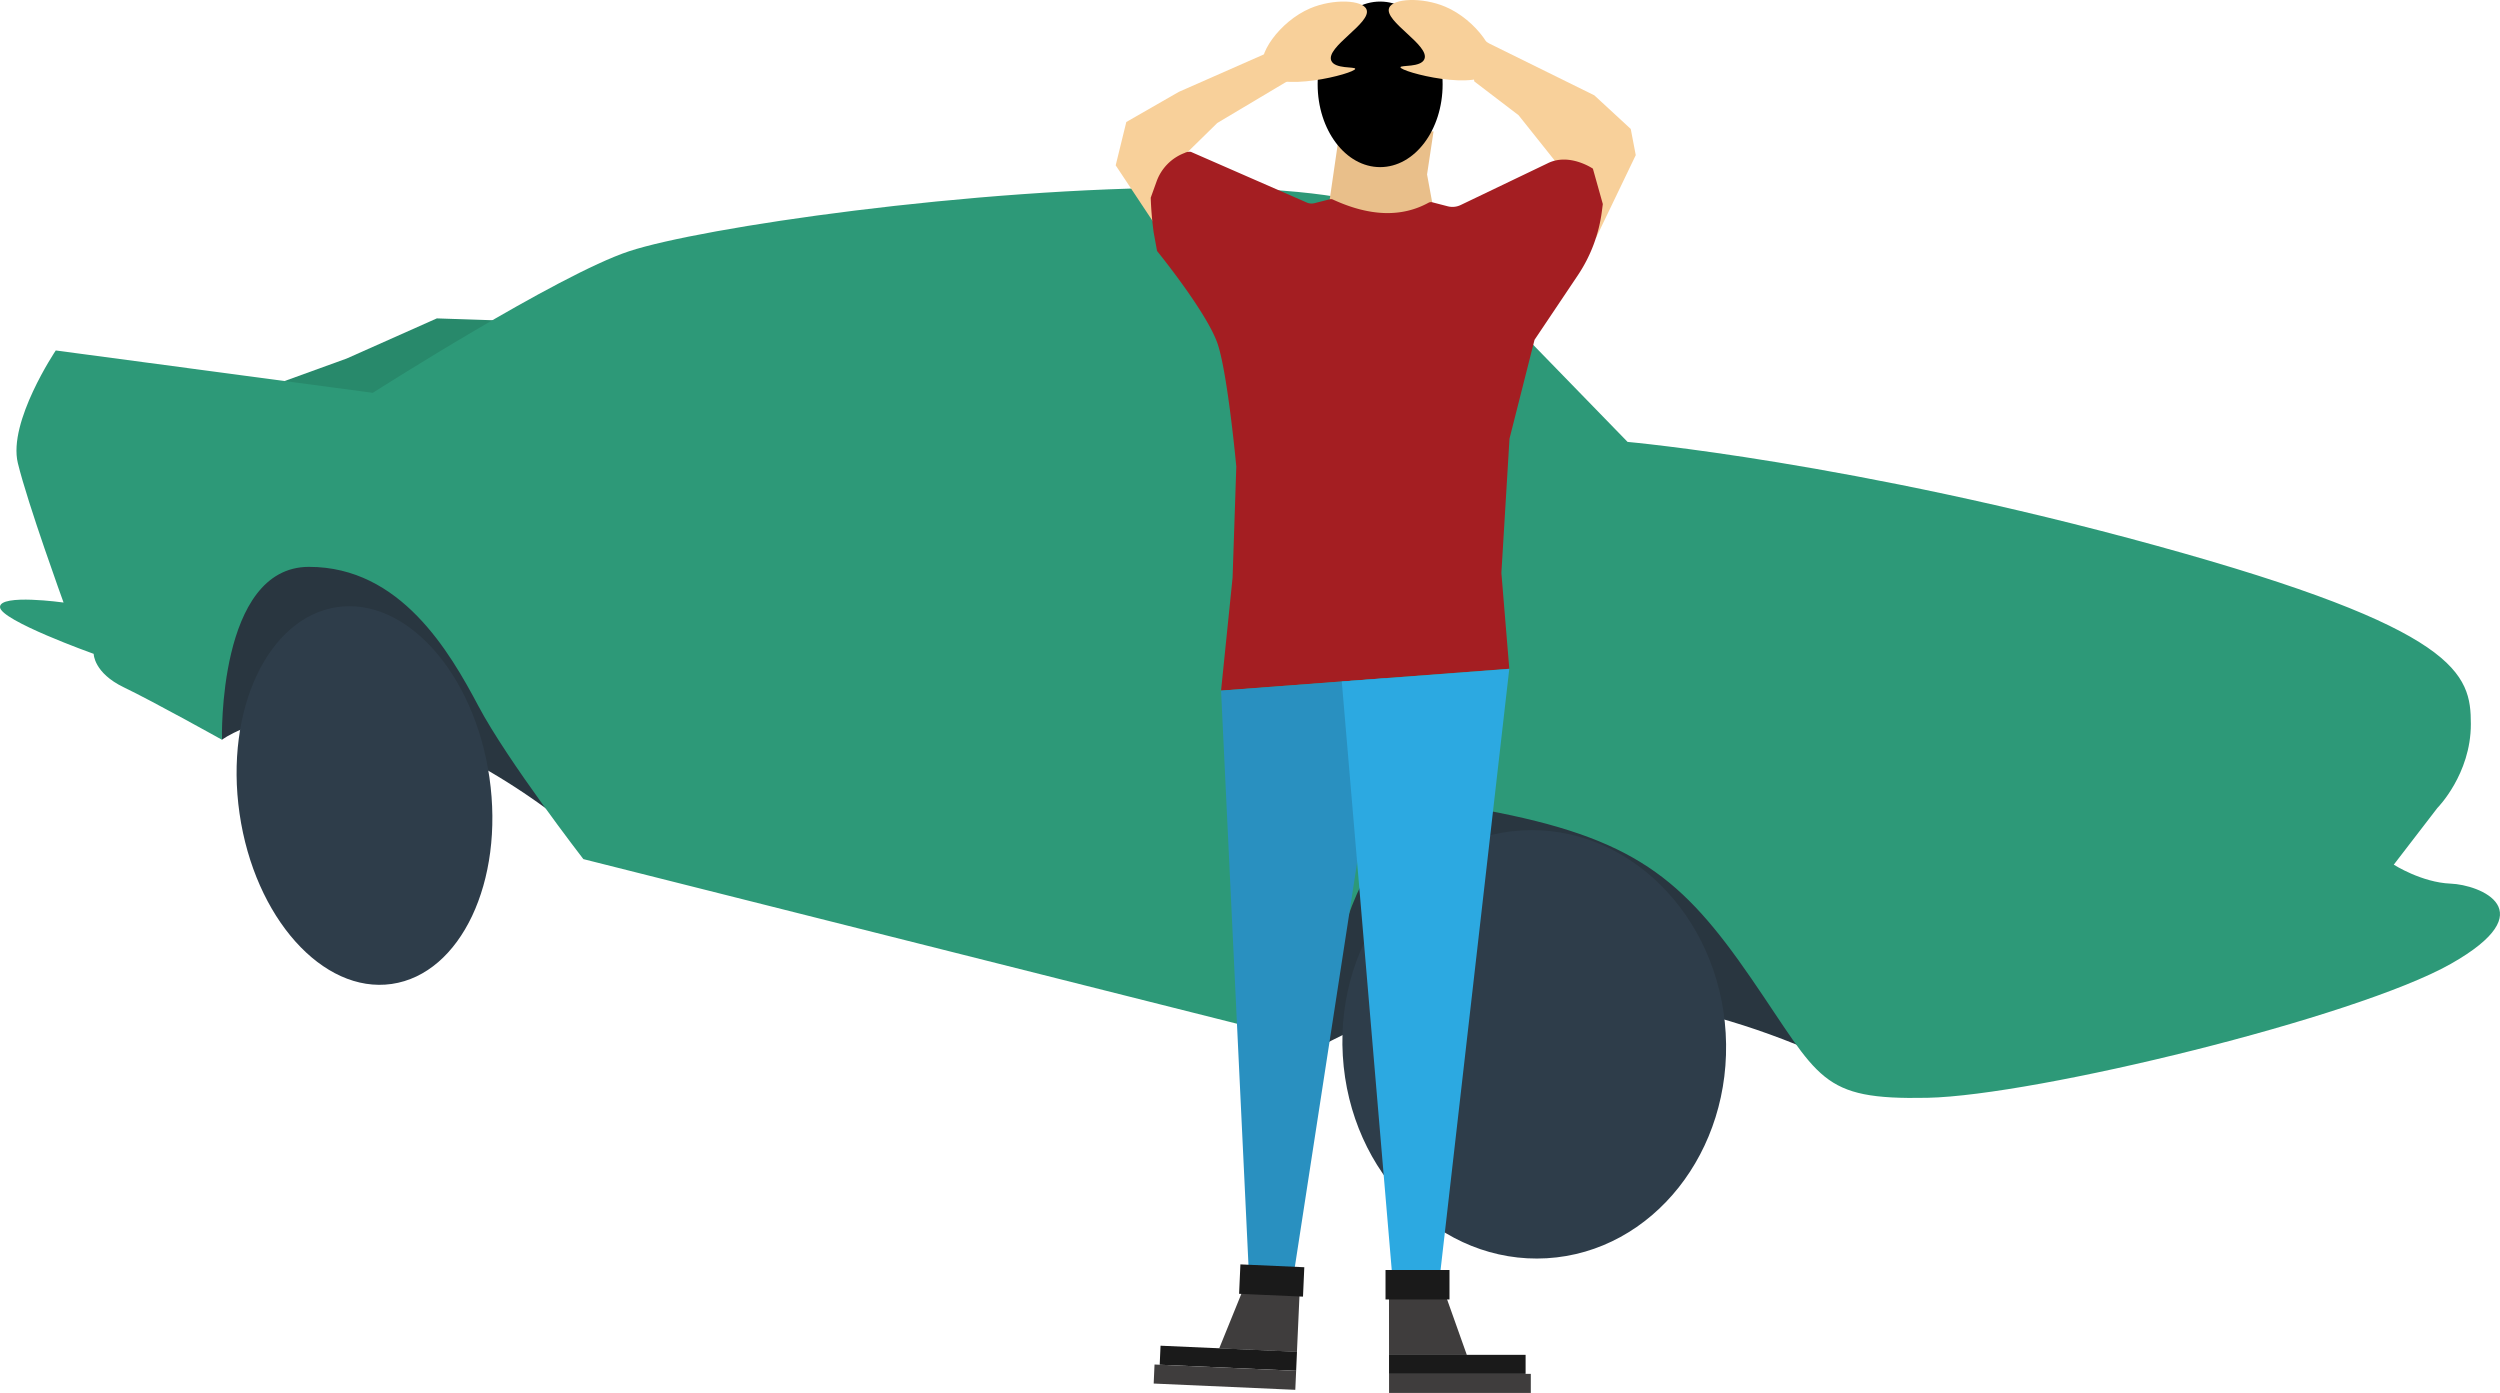 <svg xmlns="http://www.w3.org/2000/svg" width="974.581" height="543.019" viewBox="0 0 974.581 543.019"><g id="cancelled-refused-voided-car-insurance-web" transform="translate(-17.41 -80.801)"><path id="Path_1" data-name="Path 1" d="M152.55,220.57l35.16-15.65,33.57,1.13-32.69,31.12-46,15.9-18.5-6.89,4.24-16.83Z" fill="#28896b"></path><path id="Path_2" data-name="Path 2" d="M103.94,369.18s43.55-33.19,126,26.54S212,297,212,297l-83.27-34.26L89.22,273.2Z" fill="#293640"></path><path id="Path_3" data-name="Path 3" d="M533.13,488.32s72.56-45.44,184.46-.36-29.34-121.88-29.34-121.88l-166-10.76Z" fill="#293640"></path><path id="Path_4" data-name="Path 4" d="M533.13,488.32s4.79-102.62,63.06-91.75,77,26.53,103.92,65.66,26.53,47.4,68.71,46.53,167-31.31,203.94-52.18,11.31-30.87,0-31.31-22.18-7.39-22.18-7.39l17-22.11s13.05-13.11,13.05-32.68-4.35-37-122.63-69.58-206.11-40.44-206.11-40.44l-78.48-80.73s-3.94-18.41-90.68-18.41-192.2,15.65-220,24.79-100,55.22-100,55.22L39.15,217.42s-18.7,27.83-14.78,43.92,17.82,54.35,17.82,54.35-24.78-3.48-24.78,1.74,36.52,18.26,36.52,18.26,0,7.4,11.75,13.05,38.26,20.44,38.26,20.44-1.74-67.4,33.92-67.4,54.79,33,66.1,54.35,40.87,59.58,40.87,59.58Z" fill="#2d9978"></path><ellipse id="Ellipse_1" data-name="Ellipse 1" cx="74.76" cy="83.53" rx="74.76" ry="83.53" transform="translate(535.954 408.945) rotate(-3.38)" fill="#2e3d4a"></ellipse><ellipse id="Ellipse_2" data-name="Ellipse 2" cx="49.21" cy="74.22" rx="49.21" ry="74.22" transform="translate(100.17 324.51) rotate(-8.23)" fill="#2e3d4a"></ellipse><path id="Path_5" data-name="Path 5" d="M623.4,143.29l-14-17.57-17.27-13.19-2.72-19.89,8.58,5.13,40.94,20.19,14.2,13.11,1.95,10.21L639.5,173.72l-8.53-16.59Z" fill="#f8d09a"></path><path id="Path_6" data-name="Path 6" d="M467.64,168.32l-15.3-23.06,4.14-16.9,20.48-11.75,37.63-16.58h5.43l1.42,10.47-1.23,1.4-28.26,16.84L478.5,141.93l-8.27,12.94Z" fill="#f8d09a"></path><path id="Path_7" data-name="Path 7" d="M535.78,158.5l3.68-25.32,36.79-1.15-2.53,16.78,2,10.85,3.51,7.09-21.72,5.29-21.73-7.59Z" fill="#e9bf8a"></path><path id="Path_8" data-name="Path 8" d="M605.86,251.81l9.76-38.53,16.85-25.12A58.229,58.229,0,0,0,641.9,163l.34-2.66-3.87-13.79s-9.23-6.34-17.71-2.05l-33.82,16.22a7.37,7.37,0,0,1-5.06.5l-6.06-1.57a2,2,0,0,0-1.42.18c-10.4,5.69-22.76,5.44-37.24-1.22a1.88,1.88,0,0,0-1.28-.12L529.85,160a4.58,4.58,0,0,1-3-.24L481.66,140a4.13,4.13,0,0,0-2.45.43,18.58,18.58,0,0,0-10.95,11.17L466,157.87a131.753,131.753,0,0,0,1.15,13.55l1.32,7.23s19.84,24.39,23.74,36.58,7.15,47.48,7.15,47.48L497.91,306l-4.49,44,112.36-8.5-3.08-37.35Z" fill="#a41e22"></path><path id="Path_9" data-name="Path 9" d="M493.42,350.03l11.25,235.75,15.48,2.09,37.38-242.69Z" fill="#2990c0"></path><path id="Path_10" data-name="Path 10" d="M605.78,341.53,577.41,589.7H561.13L540.48,346.47Z" fill="#2ca9e1"></path><g id="Group_1665" data-name="Group 1665"><path id="Path_595" data-name="Path 595" d="M523,607.81l-30.3-1.37,10.78-26.55,20.74.94Z" fill="#3f3d3d"></path><rect id="Rectangle_1820" data-name="Rectangle 1820" width="7.43" height="53.24" transform="translate(469.498 612.822) rotate(-87.46)" fill="#1a1a1a"></rect><rect id="Rectangle_1821" data-name="Rectangle 1821" width="7.43" height="55.26" transform="translate(467.153 620.153) rotate(-87.46)" fill="#3f3d3d"></rect><path id="Rectangle_1822" data-name="Rectangle 1822" d="M508.86,585.54l-8.41-.37.51-11.47,24.91,1.11-.51,11.46-16.5-.73" fill="#1a1a1a"></path></g><g id="Group_1665-2" data-name="Group 1665"><path id="Path_595-2" data-name="Path 595" d="M558.9,609h30.33l-9.6-27H558.88Z" fill="#3f3d3d"></path><rect id="Rectangle_1820-2" data-name="Rectangle 1820" width="53.24" height="7.43" transform="translate(558.9 608.96)" fill="#1a1a1a"></rect><rect id="Rectangle_1821-2" data-name="Rectangle 1821" width="55.26" height="7.43" transform="translate(558.91 616.39)" fill="#3f3d3d"></rect><path id="Rectangle_1822-2" data-name="Rectangle 1822" d="M574.05,587.37h8.42V575.89H557.53v11.48h16.52" fill="#1a1a1a"></path></g><ellipse id="Ellipse_3" data-name="Ellipse 3" cx="24.36" cy="32.27" rx="24.36" ry="32.27" transform="translate(531.07 81.41)"></ellipse><path id="Path_11" data-name="Path 11" d="M599.07,108.09c3.27-6.08-6.27-19.56-18.14-24.63-9.06-3.88-20.6-3.33-22,.46-2,5.23,16,14.56,13.75,19.93-1.39,3.32-9.28,2.26-9.33,3.16C563.23,108.81,594.32,116.93,599.07,108.09Z" fill="#f8d09a"></path><path id="Path_12" data-name="Path 12" d="M510,108.7c-3.27-6.08,6.27-19.56,18.14-24.64,9.06-3.87,20.6-3.33,22,.47,2,5.22-16,14.56-13.75,19.93,1.39,3.31,9.28,2.25,9.33,3.16C545.81,109.41,514.72,117.54,510,108.7Z" fill="#f8d09a"></path></g></svg>
